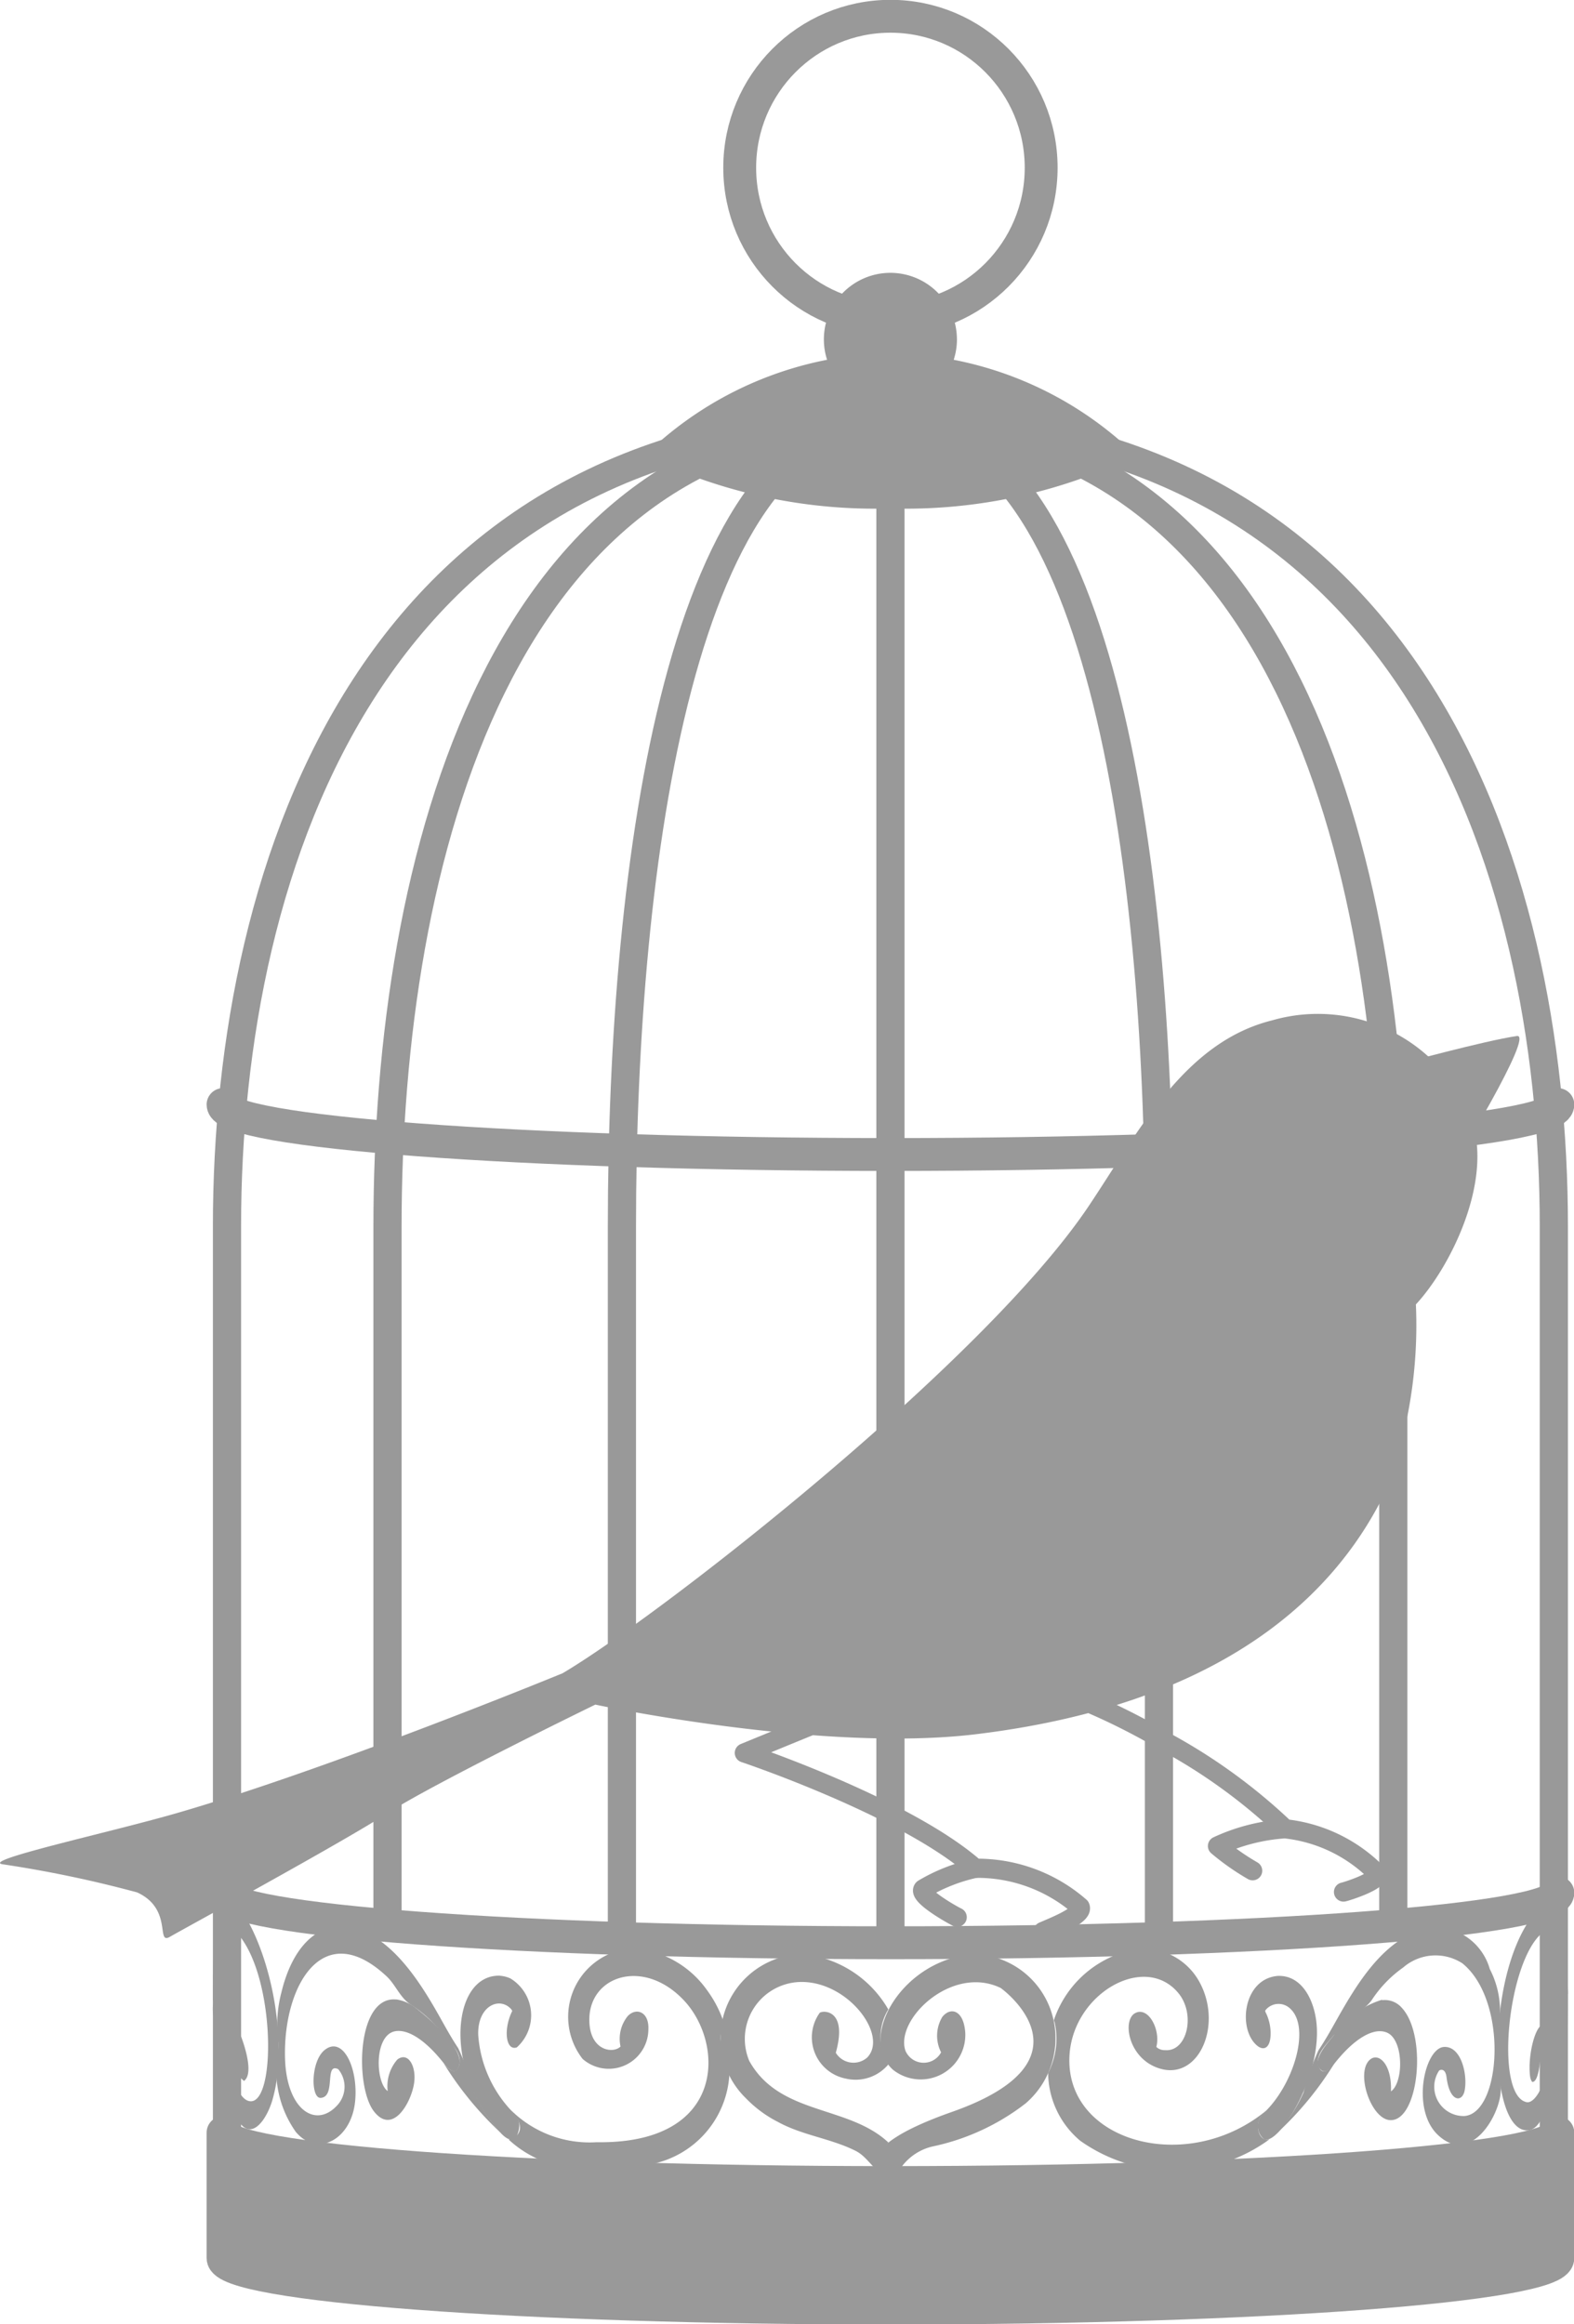 <?xml version="1.0" encoding="UTF-8"?> <svg xmlns="http://www.w3.org/2000/svg" xmlns:xlink="http://www.w3.org/1999/xlink" width="42" height="62" viewBox="0 0 42 62"><defs><clipPath id="a"><rect width="42" height="62" fill="none"></rect></clipPath></defs><g opacity="0.4"><g transform="translate(0 0)" clip-path="url(#a)"><path d="M15.011,44.926c2.536-1.494,11.228-8.258,14.048-12.475,1.327-1.984,2.542-4.361,4.889-4.942a4.393,4.393,0,0,1,5.313,2.636c.59,1.647-.561,3.953-1.48,4.942a12.445,12.445,0,0,1-.787,4.942c-1.574,3.294-4.984,5.8-10.953,6.523-4.124.5-10.156-.79-10.156-.79s-4.329,2.108-5.553,2.9-5.5,3.118-5.8,3.295c-.379.218.088-.747-.874-1.186A31.7,31.7,0,0,0,.07,50.021c-.6-.1,2.824-.839,4.635-1.361,4.109-1.186,10.306-3.734,10.306-3.734" transform="translate(0 -0.292)"></path><path d="M37.884,28.689s2.317-.632,3.169-.756c.475-.069-1.7,3.48-1.7,3.48Z" transform="translate(-0.576 -0.298)"></path><path d="M28.174,45.41a17.421,17.421,0,0,1,3.346,1.532,14.984,14.984,0,0,1,3.2,2.325,4.039,4.039,0,0,1,2.436,1.17c.179.192-.792.5-.877.516" transform="translate(-0.429 -0.484)" fill="none" stroke="#000" stroke-linecap="round" stroke-linejoin="round" stroke-width="0.512"></path><path d="M34.789,49.308a5.046,5.046,0,0,0-1.8.46,6.409,6.409,0,0,0,.938.659" transform="translate(-0.502 -0.526)" fill="none" stroke="#000" stroke-linecap="round" stroke-linejoin="round" stroke-width="0.512"></path><path d="M23.475,45.9c-.165.057-3.306,1.349-3.306,1.349s4.305,1.44,6.16,3.077a4.164,4.164,0,0,1,2.8,1.03c.1.222-.749.549-.99.655" transform="translate(-0.307 -0.49)" fill="none" stroke="#000" stroke-linecap="round" stroke-linejoin="round" stroke-width="0.512"></path><path d="M26.4,50.375a4.687,4.687,0,0,0-1.385.547c-.152.167.739.675.906.756" transform="translate(-0.38 -0.537)" fill="none" stroke="#000" stroke-linecap="round" stroke-linejoin="round" stroke-width="0.512"></path><path d="M23.852,62.18c-9.835,0-17.808-.6-17.808-1.332V57.5c0,.735,7.973,1.332,17.808,1.332s17.808-.6,17.808-1.332v3.348C41.66,61.583,33.687,62.18,23.852,62.18Z" transform="translate(-0.092 -0.613)"></path><path d="M23.852,62.18c-9.835,0-17.808-.6-17.808-1.332V57.5c0,.735,7.973,1.332,17.808,1.332s17.808-.6,17.808-1.332v3.348C41.66,61.583,33.687,62.18,23.852,62.18Z" transform="translate(-0.092 -0.613)" fill="none" stroke="#000" stroke-linecap="round" stroke-linejoin="round" stroke-width="0.877"></path><path d="M9.339,51.949c-.788-.082-1.427.567-1.712,1.736a3.421,3.421,0,0,0-.085,1.348c.013.343-.079.682-.043,1.026a2.842,2.842,0,0,0,.509,1.364c.58.691,1.5.2,1.585-.851.073-.88-.338-1.718-.816-1.335-.375.3-.374,1.289-.109,1.277.421-.02.092-.95.471-.765a.73.73,0,0,1-.037.975c-.574.612-1.348.1-1.383-1.279-.049-1.918,1.006-3.764,2.709-2.175.251.233.363.589.671.773a3.169,3.169,0,0,1,.571.471l.076.079a7.747,7.747,0,0,1,.505.593c.239.332.094.594-.011.609s-.232-.136-.291-.21a8.947,8.947,0,0,0,1.52,1.856,3.944,3.944,0,0,1-.762-1.22,5.52,5.52,0,0,0-.366-1.032c-.132-.2-.235-.373-.392-.654-.509-.91-1.36-2.434-2.609-2.589m7.747.577a1.829,1.829,0,0,0-1.428,2.951,1.057,1.057,0,0,0,1.756-.8c.017-.443-.312-.584-.548-.345a.963.963,0,0,0-.195.816c-.2.2-.846.115-.832-.742.019-1.155,1.456-1.622,2.523-.49,1.09,1.157,1.129,3.837-2.327,3.784a2.988,2.988,0,0,1-2.319-.886c.606.64.011.814,0,.814l-.031,0c1.429,1.332,3.677.692,3.772.664a2.589,2.589,0,0,0,2.118-2.393,5.3,5.3,0,0,1-.24-.976c0-.166.113-.319.065-.492a3.09,3.09,0,0,0-.423-.79,2.657,2.657,0,0,0-1.893-1.108" transform="translate(-0.114 -0.554)"></path><path d="M21.685,52.686a2.241,2.241,0,0,0-1.479,3.852,3.207,3.207,0,0,0,.851.627c.654.359,1.409.438,2.072.771.309.154.46.5.77.652a.336.336,0,0,0,.087.026c-.007,0-.663-.2.018-.9-1.074-1.007-2.9-.719-3.713-2.176a1.518,1.518,0,0,1,1.324-2.106c1.287-.058,2.4,1.419,1.822,2.014a.553.553,0,0,1-.838-.127c.319-1.144-.321-1.138-.428-1.067a1.122,1.122,0,0,0,.7,1.757A1.139,1.139,0,0,0,24,55.631a1.4,1.4,0,0,1,0-1.468,2.963,2.963,0,0,0-2.318-1.477" transform="translate(-0.297 -0.562)"></path><path d="M13.532,53.269c-1.3-.039-1.515,2.543.013,4.189.454.489.5-.156.5-.163a.458.458,0,0,0-.144-.357,3.275,3.275,0,0,1-.95-2.088c-.025-.759.543-1.024.859-.709a.167.167,0,0,1,.048.071c-.244.492-.17,1.071.122.97a1.15,1.15,0,0,0-.169-1.839.811.811,0,0,0-.281-.072" transform="translate(-0.19 -0.568)"></path><path d="M10.72,53.911c-1.06-.1-1.1,2.316-.6,2.975s1-.215,1.079-.745c.064-.447-.158-.848-.448-.628a1.084,1.084,0,0,0-.257.841c-.329-.231-.367-1.485.193-1.595.351-.068.826.244,1.308.858.208.265.31.216.353.162.4-.508-1.127-1.659-1.142-1.67a1.125,1.125,0,0,0-.481-.2" transform="translate(-0.149 -0.575)"></path><path d="M38.661,51.958c-1.285.2-2.06,1.581-2.626,2.587-.152.271-.259.453-.421.7a6.955,6.955,0,0,0-.4,1.129,3.924,3.924,0,0,1-.708,1.08,8.8,8.8,0,0,0,1.532-1.859c-.355.448-.426.057-.433.011-.037-.246.135-.441.478-.829.147-.166.27-.286.31-.325.2-.2.476-.31.643-.548a3.227,3.227,0,0,1,.84-.869,1.317,1.317,0,0,1,1.577-.11c1.229.992,1.041,3.994.057,4.073a.781.781,0,0,1-.679-1.209c.028-.029.17-.076.2.176.083.668.414.673.48.366.089-.416-.081-1.2-.546-1.175-.518.025-.883,1.65-.176,2.336.875.848,1.665-.5,1.689-1.166.022-.616-.1-1.231-.037-1.848a2.417,2.417,0,0,0-.256-1.4,1.54,1.54,0,0,0-1.524-1.121m-7.784.572a2.844,2.844,0,0,0-2.32,1.9c-.008.024.013.057.019.082A2,2,0,0,1,28.4,55.85a2.385,2.385,0,0,0,.856,1.808,4.322,4.322,0,0,0,5.047-.036c-.268.073-.39-.348-.236-.6a2.131,2.131,0,0,1,.178-.19c-2.121,1.777-5.424.859-5.274-1.466.105-1.643,2.005-2.724,2.9-1.652.474.565.24,1.578-.351,1.527a.317.317,0,0,1-.233-.086c.122-.454-.214-1.094-.568-.9s-.174,1.257.7,1.488c1.037.275,1.662-1.239.984-2.381a1.71,1.71,0,0,0-1.526-.829" transform="translate(-0.432 -0.554)"></path><path d="M26.385,52.688c-1.914.1-3.154,2.208-2.2,3.081a1.19,1.19,0,0,0,1.933-.98c-.041-.621-.4-.7-.615-.423a.975.975,0,0,0-.03.942.529.529,0,0,1-.952-.044c-.284-.836,1.239-2.3,2.538-1.675.034.017,2.643,1.925-1.3,3.309-2.956,1.039-1.825,1.68-1.813,1.686a.22.22,0,0,0,.217.006.849.849,0,0,0,.255-.227,1.427,1.427,0,0,1,.82-.543,6.1,6.1,0,0,0,2.49-1.15,2.288,2.288,0,0,0,.69-2.43,2.234,2.234,0,0,0-2.041-1.552" transform="translate(-0.361 -0.562)"></path><path d="M34.6,53.276c-.9.081-1.062,1.378-.566,1.837.2.188.4.09.384-.353a1.276,1.276,0,0,0-.111-.469c-.041-.081-.041-.081-.011-.119a.447.447,0,0,1,.626-.042c.593.5.1,2.079-.7,2.814a.459.459,0,0,0,.015.682c.359.217,1.536-1.618,1.409-3.057-.059-.669-.407-1.329-1.05-1.293" transform="translate(-0.514 -0.568)"></path><path d="M37.417,53.919a2.445,2.445,0,0,0-1.3.968c-.213.249-.609.714-.3.921.056.038.157.039.322-.173.542-.692,1.074-1,1.428-.834.434.208.43,1.324.092,1.561.027-.729-.33-1.044-.559-.848-.395.336.021,1.589.536,1.615.766.038,1-2.265.309-3a.6.6,0,0,0-.519-.2" transform="translate(-0.543 -0.575)"></path><path d="M42.451,54.583v-.231a.885.885,0,0,1-.007-.153c0,.168.006.265.007.384m0-.852v-.157c-.014-2.165-.251-2.466-.63-2.25-1.559,1.315-1.566,6.028-.463,6.05.769.016.709-2.574.477-2.784-.181-.163-.429.588-.4,1.217.008.194.04.237.069.275.174.01.209-.587.21-.593a.535.535,0,0,1,.077-.337c.3.454-.12,1.537-.44,1.469-.865-.184-.5-3.834.452-4.54.612-.452.65,1.543.652,1.628v.022" transform="translate(-0.618 -0.547)"></path><path d="M42.474,54.359c-.084-.695-.084-.695-.107-.709a3.5,3.5,0,0,0-.094,1.706,3.789,3.789,0,0,1,.085-1.016l.016,0a4.886,4.886,0,0,1-.125,1.791,6.539,6.539,0,0,1,.074-3.283c.136-.07.151.671.152.9Z" transform="translate(-0.64 -0.564)"></path><path d="M5.775,54.286c0-.036,0-.083,0-.119,0,.079,0,.159,0,.238ZM7.518,55.52c.079-2.21-.854-4.095-1.253-4.266-.334-.05-.49.162-.49,2.323v-.064c0-.085.032-2.084.652-1.388,1.019,1.144,1.035,4.619.31,4.468-.361-.075-.566-1.005-.4-1.454l.033-.007c.148.29-.108.682.231.923.35-.264-.2-1.507-.219-1.512-.248-.082-.322,1.785.009,2.467.339.7.77.169.955-.409a4.065,4.065,0,0,0,.167-1.081" transform="translate(-0.088 -0.547)"></path><path d="M6.115,54.879A3.148,3.148,0,0,1,5.959,56.1l-.018,0a6.529,6.529,0,0,1-.095-1.788l.018.006a4.706,4.706,0,0,1,.071,1.009,3.935,3.935,0,0,0-.083-1.707,1.675,1.675,0,0,0-.078.708v-.733c0-.541.042-.831.116-.776a5.95,5.95,0,0,1,.224,2.062" transform="translate(-0.088 -0.563)"></path><line y2="40.253" transform="translate(23.76 11.21)" fill="none" stroke="#000" stroke-miterlimit="10" stroke-width="0.752"></line><path d="M41.829,57.007V32.831c0-9.739-3.934-21.5-17.7-21.5" transform="translate(-0.367 -0.121)" fill="none" stroke="#000" stroke-miterlimit="10" stroke-width="0.752"></path><path d="M37.545,51.432v-18.6c0-9.739-2.982-21.5-13.418-21.5" transform="translate(-0.367 -0.121)" fill="none" stroke="#000" stroke-miterlimit="10" stroke-width="0.752"></path><path d="M31.292,51.856V32.831c0-9.739-1.592-21.5-7.165-21.5" transform="translate(-0.367 -0.121)" fill="none" stroke="#000" stroke-miterlimit="10" stroke-width="0.752"></path><path d="M6.151,57.008V32.832c0-9.739,3.934-21.5,17.7-21.5" transform="translate(-0.094 -0.121)" fill="none" stroke="#000" stroke-miterlimit="10" stroke-width="0.752"></path><path d="M10.5,51.432v-18.6c0-9.739,2.982-21.5,13.418-21.5" transform="translate(-0.16 -0.121)" fill="none" stroke="#000" stroke-miterlimit="10" stroke-width="0.752"></path><path d="M16.851,51.856V32.831c0-9.739,1.592-21.5,7.165-21.5" transform="translate(-0.256 -0.121)" fill="none" stroke="#000" stroke-miterlimit="10" stroke-width="0.752"></path><path d="M6.044,29.782c0,.736,7.973,1.332,17.808,1.332s17.809-.6,17.809-1.332" transform="translate(-0.092 -0.318)" fill="none" stroke="#000" stroke-linecap="round" stroke-miterlimit="10" stroke-width="0.877"></path><path d="M6.044,51.034c0,.736,7.973,1.332,17.808,1.332s17.809-.6,17.809-1.332" transform="translate(-0.092 -0.544)" fill="none" stroke="#000" stroke-linecap="round" stroke-miterlimit="10" stroke-width="0.877"></path><path d="M25.874,9.124A1.775,1.775,0,1,0,24.1,10.907a1.779,1.779,0,0,0,1.775-1.783" transform="translate(-0.34 -0.079)"></path><path d="M30.582,12.253a9.58,9.58,0,0,0-6.557-2.729,9.58,9.58,0,0,0-6.557,2.729,14.02,14.02,0,0,0,6.557,1.412,14.02,14.02,0,0,0,6.557-1.412" transform="translate(-0.266 -0.102)"></path><ellipse cx="4.022" cy="4.04" rx="4.022" ry="4.04" transform="translate(19.738 0.434)" fill="none" stroke="#000" stroke-linejoin="round" stroke-width="0.877"></ellipse></g></g></svg> 